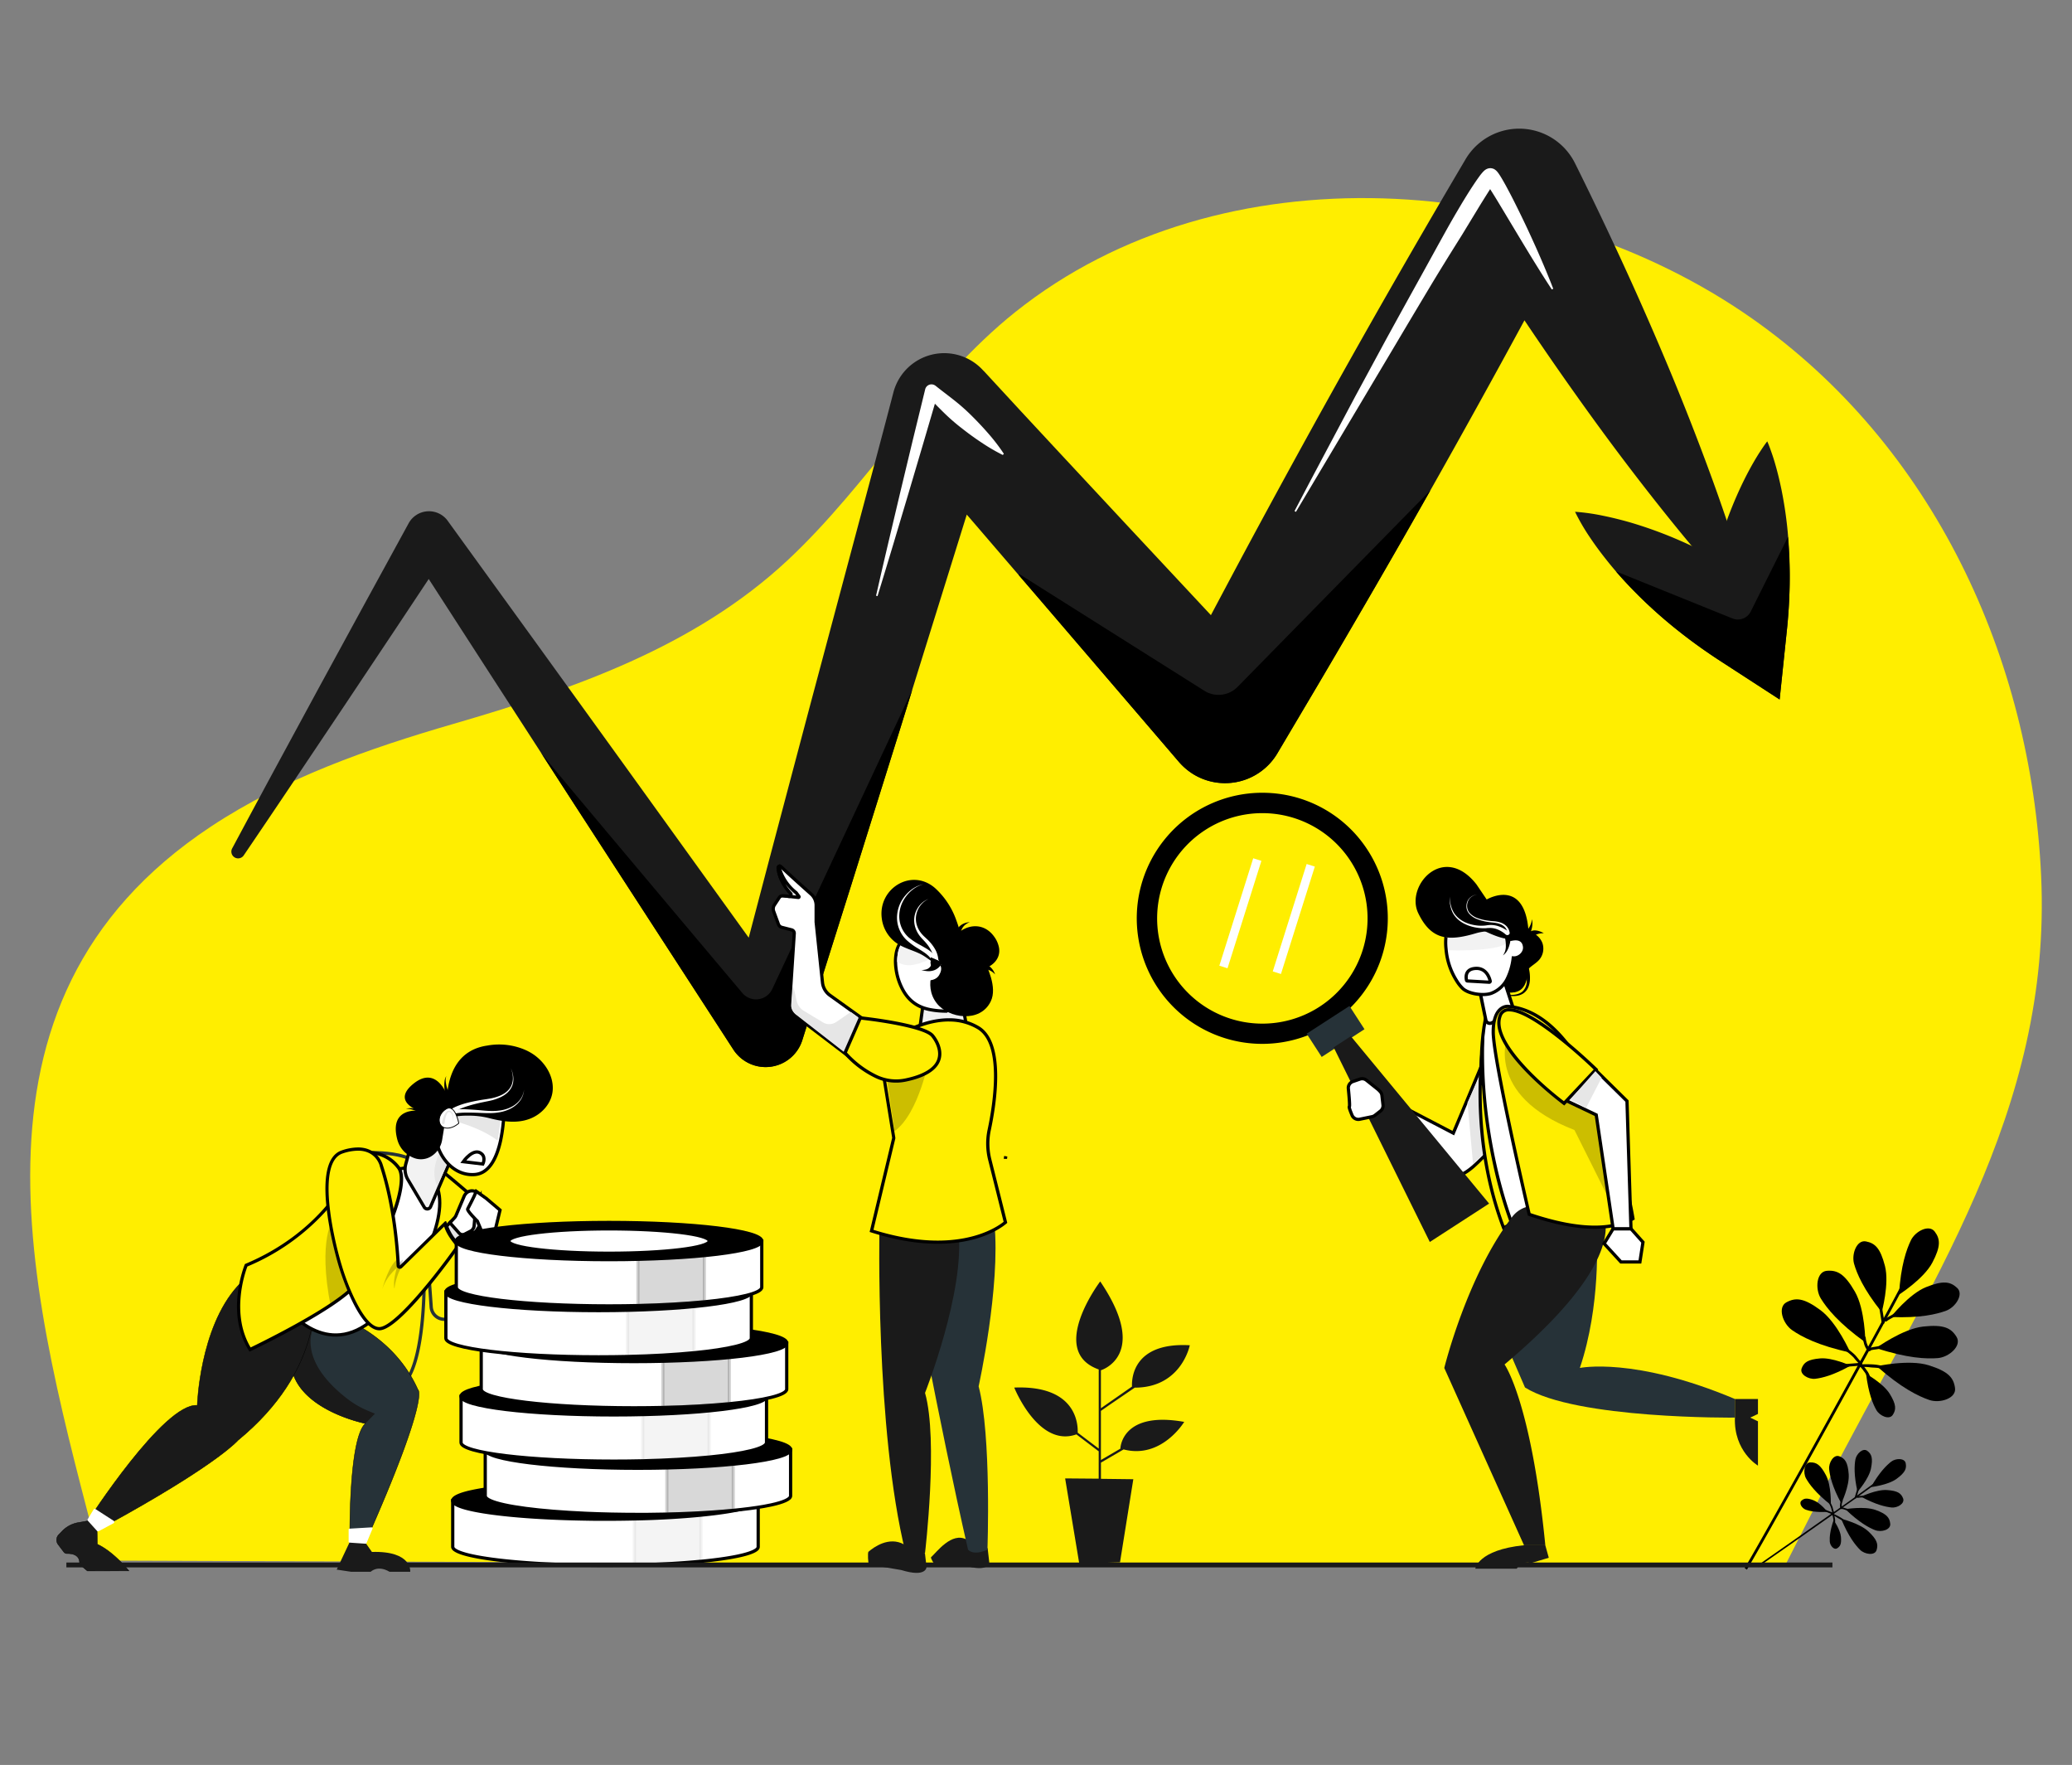 <svg xmlns="http://www.w3.org/2000/svg" viewBox="0 0 1280 1090"><rect x="0" y="0" width="1280" height="1090" fill="#808080" stroke="none"/><defs><style>.cls-1{fill:#fe0;}.cls-2,.cls-3{fill:#263238;}.cls-10,.cls-11,.cls-13,.cls-14,.cls-15,.cls-16,.cls-18,.cls-3,.cls-5,.cls-6,.cls-7{stroke:#000;stroke-miterlimit:10;}.cls-3,.cls-5{stroke-width:0.25px;}.cls-13,.cls-15,.cls-16,.cls-4,.cls-5{fill:#1a1a1a;}.cls-10,.cls-18,.cls-6,.cls-9{fill:#fff;}.cls-11,.cls-13,.cls-14,.cls-15,.cls-16,.cls-6,.cls-7{stroke-width:2px;}.cls-17,.cls-7{fill:#f2f2f2;}.cls-11,.cls-8{fill:#e6e6e6;}.cls-10{stroke-width:0.5px;}.cls-12{opacity:0.2;}.cls-13{opacity:0.05;}.cls-15{opacity:0.17;}.cls-18{stroke-width:2.05px;}.cls-19{fill:#fdabac;}.cls-20{fill:#231f3f;}</style></defs><title>theHUB Homepage</title><g id="Layer_2" data-name="Layer 2"><path class="cls-1" d="M1102.37,967.62l24.94-49c63.36-124.39,140.37-231.54,133.62-377.73-6.22-134.67-66.61-265.7-178.75-344.31-129-90.4-327.25-105.82-455-3.84C573,236,537.07,298.91,486.42,346.13c-57.51,53.61-132.46,79.49-206.52,101-52.25,15.19-104.35,33.39-149.72,63.43C-34.54,619.65,20.47,805,61.93,963.79Z"></path><path d="M1162.45,810.34s4.84-17.47,2-28.47-6.07-14.09-11.76-15.19-9,7.85-7.32,13.81S1151.15,796.23,1162.45,810.34Z"></path><path d="M1173.13,799.54s15.31-9.72,20.6-19.77,4.94-14.53,1.46-19.16-12-.22-14.69,5.34S1174.22,781.49,1173.13,799.54Z"></path><path d="M1152.34,829s-.1-20.33-6.48-31.34-10.84-13.36-17.32-12.82-7.34,11.22-3.69,17.14S1135.86,817.22,1152.34,829Z"></path><path d="M1143.05,835.3s-8.18-18.6-18.42-26.16-15.27-7.94-21-4.87-2.27,13.22,3.43,17.19S1123.24,831.05,1143.05,835.3Z"></path><path d="M1143.18,843.42s-11.13-5.14-18.77-4.48-10.07,2.5-11.43,6.18,4.25,6.88,8.41,6.4S1132.52,849.41,1143.18,843.42Z"></path><path d="M1168.09,813.37s11.23-14.23,21.76-18.46,15-3.44,19.21.5-1,11.92-6.81,14.07S1186.15,814.14,1168.09,813.37Z"></path><path d="M1159,832.55s16.46-11.93,29.11-13.29,17.19.85,20.58,6.4-4.72,12.55-11.64,13.1S1178.25,838.88,1159,832.55Z"></path><path d="M1159.41,843.77s19.85-4.4,32-.61,15.43,7.63,16.33,14.06-9.33,9.64-15.9,7.39S1174.55,857.24,1159.41,843.77Z"></path><path d="M1152.79,848.46s10.72,5.93,14.71,12.5,3.93,9.6,1.77,12.87-8.06.63-10.13-3S1154.26,860.59,1152.79,848.46Z"></path><path d="M1176.8,793c-.75,1.49-1.87,3.63-3.29,6.33-2,3.81-4.66,8.73-7.78,14.48l-1.21,2.24-.37.68-.44.81c-2.45,4.52-5.14,9.46-8,14.71-.2.38-.41.76-.62,1.14l-.35.64h0c-.07.13-.14.27-.22.4-1.38,2.51-2.78,5.09-4.23,7.72l-.23.42,0,0-.39.7-.44.82a1.62,1.62,0,0,0-.1.18c-15,27.37-33.19,60.15-47.45,85.6-.24.43-.48.86-.73,1.29-10.35,18.5-18.55,32.93-21.78,38.26l-1.39-1c3.14-5.2,11.07-19.15,21.14-37.11l.73-1.3c14.3-25.54,32.73-58.78,47.93-86.48l.32-.58c.17-.29.32-.58.48-.87l.22-.39a.8.8,0,0,1,.08-.16c.19-.33.37-.67.55-1q2-3.67,3.94-7.18l.94-1.73c3-5.45,5.77-10.57,8.3-15.22l1.33-2.46c4.16-7.67,7.5-13.91,9.7-18.11.73-1.4,1.33-2.57,1.79-3.49S1177.3,792,1176.8,793Z"></path><path d="M1172.21,811.82c-2,1.69-4.6,2.54-6.67,4.19-.86.68-2-.64-1.09-1.33,2.07-1.64,4.63-2.49,6.67-4.18a.86.86,0,0,1,1.09,1.32Z"></path><path d="M1162.36,805.72q.9,5.46,1.79,10.92a.86.86,0,0,1-1.7.27L1160.67,806a.86.86,0,0,1,1.69-.27Z"></path><path d="M1152.53,826.08c.21,2.16.89,5,2.34,6.72.72.84-.61,1.94-1.33,1.1-1.63-1.91-2.47-5.1-2.7-7.54-.1-1.1,1.59-1.38,1.69-.28Z"></path><path d="M1162.82,832.59a30.17,30.17,0,0,1-3.76.76c-.76.13-3.25.35-3.53.78-.61.93-2-.08-1.4-1s2.3-1,3.26-1.23a43.42,43.42,0,0,0,4.71-.87c1-.33,1.77,1.23.72,1.56Z"></path><path d="M1140.33,832.29a44.15,44.15,0,0,1,5.38,4.26c1.49,1.44,2.55,3.33,4.2,4.62.87.68-.13,2.08-1,1.39a30.8,30.8,0,0,1-3.73-4.09,34,34,0,0,0-5.84-4.79.86.86,0,0,1,1-1.39Z"></path><path d="M1162.7,845.48c-2.47-1-5.36-.71-7.88-1.09a29.82,29.82,0,0,0-5.59-.1c-1.16,0-1-1.71.13-1.71,4.39,0,9.81-.32,14,1.29a.86.86,0,0,1-.62,1.61Z"></path><path d="M1140.79,842.4c2.85-.32,5.73-.38,8.57-.82a.86.86,0,0,1,.27,1.7c-2.84.43-5.71.5-8.57.82-1.09.12-1.37-1.57-.27-1.7Z"></path><path d="M1153.76,851.41a11.71,11.71,0,0,0-2.4-4.64,15.61,15.61,0,0,0-3.34-3.68.86.86,0,0,1,1-1.39,17.77,17.77,0,0,1,4,4.38,12.91,12.91,0,0,1,2.48,5,.86.86,0,0,1-1.7.28Z"></path><path d="M1147.5,921.32s7-7.89,8.31-14.36.42-8.91-2.27-10.93-6.71,1.8-7.35,5.35S1145.19,911.07,1147.5,921.32Z"></path><path d="M1155.83,918.4s10.47-1.18,15.8-5.08,6.28-6.33,5.64-9.64-6.19-3.16-9-.95S1161,909.25,1155.83,918.4Z"></path><path d="M1137.47,928.5s5.12-10.64,4.59-18-2.26-9.75-5.78-11.11-6.7,4-6.3,8S1131.85,918.14,1137.47,928.5Z"></path><path d="M1131,929.42s.46-11.8-3-18.36-6-8-9.73-7.89-4.55,6.33-2.58,9.86S1121.74,922.15,1131,929.42Z"></path><path d="M1129,933.7s-4.5-5.53-8.66-7.13-5.9-1.25-7.54.32.46,4.68,2.76,5.49S1121.91,934.11,1129,933.7Z"></path><path d="M1149.68,924.34s9.49-4.57,16.07-4.1,8.69,2,9.91,5.16-3.56,6-7.15,5.61S1158.91,929.34,1149.68,924.34Z"></path><path d="M1140,932.05s11.64-2,18.6.47,8.76,4.82,9.12,8.58-5.66,5.36-9.42,3.88S1148.49,940.26,1140,932.05Z"></path><path d="M1137.4,938s11.49,2.76,16.87,7.84,6.12,7.91,5,11.5-7.32,2.66-10.19-.19S1141.88,948.91,1137.4,938Z"></path><path d="M1132.74,938.78s4.1,5.83,4.51,10.27-.39,6-2.36,7.18-4.37-1.72-4.53-4.15S1130.42,945.49,1132.74,938.78Z"></path><path d="M1159.42,915.9c-.77.59-1.89,1.42-3.33,2.46-2,1.48-4.66,3.38-7.75,5.6l-1.2.86h0l-.36.26h0l-.43.31h0L1138.4,931l-.61.44h0l-.34.24-.22.16-4.18,3h0l-.22.15,0,0-.38.27-.44.31h0l-.1.07c-8.14,5.75-17.2,12.12-26,18.3-6.47,4.52-12.8,8.94-18.56,12.94l-1.34.94,0-1.19,1.34-.93c6-4.15,12.54-8.73,19.22-13.42,8.42-5.89,17-11.94,24.78-17.42l.32-.22.46-.34.22-.14h0l.08,0h0l.54-.38h0l3.89-2.75.93-.66h0c3-2.09,5.71-4,8.21-5.84l1.33-1c4.12-2.94,7.45-5.35,9.67-7h0l1.83-1.37C1159.25,914.78,1159.93,915.51,1159.42,915.9Z"></path><path d="M1152.22,924.58c-1.5.36-3,.16-4.55.49a.5.5,0,0,1-.23-1c1.5-.33,3-.13,4.55-.49a.5.5,0,0,1,.23,1Z"></path><path d="M1148.63,918.88c-.61,2.06-1.23,4.11-1.85,6.17a.5.5,0,0,1-1-.3q.92-3.07,1.85-6.16a.5.5,0,0,1,1,.29Z"></path><path d="M1138.31,927a7.51,7.51,0,0,0-.49,4.1.5.5,0,0,1-1,.24,8.36,8.36,0,0,1,.51-4.63c.22-.6,1.18-.31,1,.29Z"></path><path d="M1142,933a15.93,15.93,0,0,1-2.16-.56c-.43-.13-1.79-.64-2-.49-.55.33-1-.55-.47-.88s1.47,0,2,.19a22.62,22.62,0,0,0,2.68.74c.63.09.61,1.09,0,1Z"></path><path d="M1130.36,927.15a27,27,0,0,1,1.72,3.6,34.65,34.65,0,0,0,1,3.48c.29.58-.59,1.06-.88.48a18.36,18.36,0,0,1-.9-3.1,20.19,20.19,0,0,0-1.83-4,.5.5,0,0,1,.88-.48Z"></path><path d="M1138.68,939.74c-1-1.13-2.62-1.73-3.84-2.57a17.21,17.21,0,0,0-2.9-1.48c-.61-.27-.07-1.14.51-.86,2.29,1.13,5.21,2.33,7,4.23a.5.5,0,0,1-.73.68Z"></path><path d="M1128,932.55c1.57.56,3.09,1.26,4.68,1.76a.5.5,0,0,1-.29,1c-1.59-.5-3.11-1.2-4.68-1.76-.6-.21-.32-1.17.29-1Z"></path><path d="M1132.5,940.56a6.75,6.75,0,0,0-.07-3,9.2,9.2,0,0,0-.81-2.77.5.5,0,0,1,.88-.47,10.2,10.2,0,0,1,1,3.29,7.52,7.52,0,0,1,0,3.27.5.5,0,0,1-1-.29Z"></path><path class="cls-1" d="M274.39,814.77a8.12,8.12,0,0,1-8-7.59L265,787.6l27.92-33.71a26.92,26.92,0,0,1,10.27,15.75c1.69,8.34-1,17.58-8,27.44-6.62,9.35-12.68,15.12-18,17.16a7.92,7.92,0,0,1-2.82.53Z"></path><path class="cls-2" d="M293.09,755.27a25.74,25.74,0,0,1,9.15,14.6c1.62,8-1,17-7.83,26.63-6.51,9.18-12.42,14.84-17.56,16.81a6.79,6.79,0,0,1-2.46.46,7.11,7.11,0,0,1-7-6.65L266,787.93l27-32.66m-.33-2.73L264,787.27l1.36,20a9.13,9.13,0,0,0,9,8.52,8.92,8.92,0,0,0,3.17-.59c4.66-1.79,10.77-6.65,18.48-17.53,21.25-30-3.28-45.11-3.28-45.11Z"></path><path class="cls-1" d="M232.42,711.89c4.76.08,16.61.76,24.26,5.42,1.84,1.12,2.71,2.25,2.59,3.36-.28,2.74-6.11,5.84-10.08,7.34Z"></path><path class="cls-2" d="M235,713c5.55.28,14.86,1.34,21.17,5.18.83.51,2.21,1.49,2.12,2.41-.21,2-5,4.72-8.86,6.27L235,713m-3.57-2.09c-.94,0-1.47,0-1.47,0l19,18.25s18.47-6.49,8.25-12.7c-8.4-5.12-21.43-5.57-25.78-5.57Z"></path><path class="cls-1" d="M244.42,856.86c-12.57,0-29.33-35.13-32-41l26-14.7,23.6-9.56c0,8.68-.69,53.16-13.47,63.7A6.28,6.28,0,0,1,244.42,856.86Z"></path><path class="cls-2" d="M261,793.08c0,4.76-.27,14.7-1.42,25.3-2.07,19-6.12,31.54-11.69,36.14a5.33,5.33,0,0,1-3.49,1.34c-5.1,0-12.33-7.18-20.37-20.23a206,206,0,0,1-10.38-19.36l25.18-14.22,22.17-9m2-3-25,10.13-26.9,15.19s18.88,42.43,33.34,42.43a7.31,7.31,0,0,0,4.76-1.8C263.83,844,263,790.11,263,790.11Z"></path><path class="cls-1" d="M269.93,720.63c3.64,3,13.54,11,22.39,18.87a4.58,4.58,0,0,1,1.58,3.88c-.46,10.13-23,28.17-29.66,33.27Z"></path><path d="M270.74,722.58c4.38,3.57,13.07,10.72,20.92,17.67a3.59,3.59,0,0,1,1.25,3.08c-.38,8.27-17.52,23.35-27.44,31.12l5.27-51.87m-1.61-3.88L263,778.83s41.16-30.18,30-40.08-23.86-20-23.86-20Z"></path><path class="cls-3" d="M225.72,952.66l-9.59-.53s-1.08-63.28,9.59-73c0,0-45.29-8.92-46.09-38.91a106.27,106.27,0,0,1,.94-18.62c2.1-13.76,6.79-16.69,6.79-16.69l19.71,7.46s35.43,10.41,51.16,46C258.23,858.33,266,861.94,225.72,952.66Z"></path><path class="cls-4" d="M231.62,873.05l-5.9,6.07s-45.29-8.92-46.09-38.91a106.27,106.27,0,0,1,.94-18.62c2.34-3.76,6.44-5.73,13.57-2.63,0,0-12.44,19.58,20.53,45a55.66,55.66,0,0,0,12.56,7.28Z"></path><path class="cls-5" d="M147,889.53s-10.91,13.07-69.55,46q-7.26,4.08-15.52,8.56l-2,1.07-5.66-5.86s47-73.09,67.59-71.36c0,0,1.44-47.67,24.89-73.6s47.16,5.91,47.16,5.91S200,846.06,147,889.53Z"></path><path class="cls-6" d="M175.89,806.64s23.46,32.42,52.6,9.88,48-62.13,42.08-81.83-26.09-12.06-26.09-12.06l-16.35,39.49Z"></path><path class="cls-1" d="M154.47,833.5c-13.49-21.6-3.8-48.57-2.45-52,44-18.45,60.8-50.77,61.75-52.66l12.21-17c.32,0,.82-.06,1.45-.06a23.43,23.43,0,0,1,18.81,9.46c7.74,10.3-11.28,51.37-24.12,68.83-.85,1.16-1.71,2.28-2.53,3.34-2.71,3.42-8,7.76-15.74,12.89C185.68,818.33,159.36,831.15,154.47,833.5Z"></path><path d="M227.43,712.77a22.46,22.46,0,0,1,18,9.06c3.07,4.09,1.4,15.53-4.47,30.6-5.09,13.1-13,28-19.66,37-.83,1.14-1.68,2.25-2.51,3.31-2.63,3.34-7.85,7.61-15.5,12.67-17.28,11.46-42,23.62-48.45,26.76-12.13-20.39-3.76-45.41-2-50a136.18,136.18,0,0,0,47.84-33.49c9.17-10.13,13.35-18.14,14-19.41l11.89-16.52.91,0m0-2a15.25,15.25,0,0,0-2,.11l-12.52,17.39s-16.13,33.47-61.67,52.42c0,0-12.71,30.25,2.86,54.1,0,0,30-14.22,50.3-27.67,7-4.67,12.93-9.24,16-13.1.79-1,1.64-2.12,2.55-3.37,12.84-17.44,32.24-59.21,24.12-70a24.31,24.31,0,0,0-19.61-9.86Z"></path><path class="cls-7" d="M252,728.55l10.09,17a2.18,2.18,0,0,0,3.88-.25l6.55-15.25,5.58-13-2.57-9-1.25-4.31-19.88,1.4-3.71,13.72A12.5,12.5,0,0,0,252,728.55Z"></path><path class="cls-8" d="M270.14,732.52l6.29-14-.85-10.1-1.55-1S264.41,721.15,270.14,732.52Z"></path><path class="cls-6" d="M293.34,725.37c9.18-.73,13.68-10.89,15.89-20.94a101.63,101.63,0,0,0,2.12-18.66c0-1.07,0-1.68,0-1.68l-17.43-7.62s-2.24,1.82-5.38,4.43-7.15,6-10.75,9.17c-2.5,2.21-4.79,4.31-6.43,6C265,702.44,274.83,726.86,293.34,725.37Z"></path><path class="cls-8" d="M277.23,691.43l3.53.94s16,3.93,26.62,12a108,108,0,0,0,2.06-18.67L288,680.87c-3,2.61-6.77,6-10.17,9.2Z"></path><path d="M277.52,690.4c.56-.49,2.12-.55,2.79-.68a45.65,45.65,0,0,1,8.58-.7,52,52,0,0,1,12.64,1.36c8.22,2.12,17,3.69,25.24.77,7.82-2.77,14.3-9.81,14.7-18.34.41-8.7-5-16.91-12-21.66a32.4,32.4,0,0,0-4.26-2.41,40.6,40.6,0,0,0-24.22-3,31.76,31.76,0,0,0-4.29.9c-9.91,2.83-18.82,10.85-20.54,29.77,0,0-6.43-18.5-20.57-7.25S258.87,686,258.87,686s-18.53-2.49-13.53,17.39a16.74,16.74,0,0,0,10,11.6,12,12,0,0,0,10.87-.76,14.67,14.67,0,0,0,6.94-10.32L275,692.57Z"></path><path d="M278.11,677.38c-.42-1-.83-2-1.19-3.09s-.69-2.12-1-3.2a20.38,20.38,0,0,1-.58-3.27,8.37,8.37,0,0,1,0-1.66,3.58,3.58,0,0,1,.5-1.58,4,4,0,0,0-.85,1.5,9.25,9.25,0,0,0-.37,1.72,20.37,20.37,0,0,0-.11,3.49c.05,1.16.15,2.32.29,3.47s.32,2.29.56,3.47Z"></path><path d="M261.21,686.05a16.07,16.07,0,0,0-2.61-1,17.67,17.67,0,0,0-2.66-.54,14.18,14.18,0,0,0-5.26.29,12.82,12.82,0,0,1,2.56.17,15.47,15.47,0,0,1,2.45.64,17.23,17.23,0,0,1,2.28,1,14.3,14.3,0,0,1,2,1.3Z"></path><path class="cls-9" d="M277.31,689a1.53,1.53,0,0,1,.77-.5c.42-.16,1-.32,1.5-.46a24,24,0,0,1,3.19-.61,51.11,51.11,0,0,1,6.69-.29c2.27,0,4.53.06,6.81.16s4.57.19,6.88.14a34.83,34.83,0,0,0,6.89-.8,23,23,0,0,0,3.33-1.05,18.31,18.31,0,0,0,3.11-1.53,16,16,0,0,0,5.06-4.68,13,13,0,0,0,2.21-6.43,12.79,12.79,0,0,1-2.48,6.24,15.34,15.34,0,0,1-5.11,4.3,18.28,18.28,0,0,1-3.08,1.34,23.73,23.73,0,0,1-3.24.85,34,34,0,0,1-6.69.45c-2.25-.06-4.51-.26-6.78-.47s-4.57-.36-6.85-.49a52.27,52.27,0,0,0-7,0,25.48,25.48,0,0,0-3.55.5c-.6.14-1.13.25-1.78.46a5,5,0,0,0-1,.46,3.31,3.31,0,0,0-1,.9Z"></path><path class="cls-9" d="M278.61,688.62a.29.29,0,0,1,0,.09l0-.08a2,2,0,0,1,.14-.22,2.19,2.19,0,0,1,.2-.25,2.77,2.77,0,0,1,.24-.25,9.4,9.4,0,0,1,1.16-1,15.74,15.74,0,0,1,1.37-.85l.71-.4.75-.35a43.81,43.81,0,0,1,6.31-2.38c2.17-.68,4.39-1.24,6.62-1.74,1.11-.28,2.24-.48,3.36-.72l1.69-.34,1.72-.36a30.37,30.37,0,0,0,6.64-2.3c.53-.25,1-.56,1.55-.85l.74-.49.36-.25.35-.28a12.44,12.44,0,0,0,2.49-2.53,10.89,10.89,0,0,0,1.62-3.14,11.3,11.3,0,0,0,.52-3.46,15.16,15.16,0,0,0-1.6-6.7,15,15,0,0,1,1.28,6.69,11.27,11.27,0,0,1-.67,3.31,10,10,0,0,1-1.67,2.9,11.53,11.53,0,0,1-2.46,2.27l-.34.25-.36.22-.72.43c-.5.25-1,.53-1.51.75a29.5,29.5,0,0,1-6.49,1.89l-1.68.28-1.71.26c-1.15.18-2.3.33-3.43.56-2.29.41-4.57.86-6.83,1.45a47.4,47.4,0,0,0-6.72,2.18l-.83.35-.81.4c-.55.26-1.08.59-1.61.9a12.69,12.69,0,0,0-1.56,1.17c-.13.1-.24.24-.37.36a5,5,0,0,0-.36.41,3.82,3.82,0,0,0-.34.49c-.06.1-.11.18-.17.3l-.08.19s0,0,0,.11a1.17,1.17,0,0,0,0,.2Z"></path><path class="cls-10" d="M283.42,693.69s-2.29-12.35-7.93-8.73-5.16,10.44-.72,11.57S283.42,693.69,283.42,693.69Z"></path><path class="cls-8" d="M274.7,693.34a21.65,21.65,0,0,1,.75-3.8,8.21,8.21,0,0,1,.72-1.71,1.82,1.82,0,0,1,1.08-1,1,1,0,0,1,.68.1,2.37,2.37,0,0,1,.36.17c.1.09.22.16.32.24a3.31,3.31,0,0,1,.87,1.52,9.84,9.84,0,0,1,.17,4,10.1,10.1,0,0,0,.24-4.1,4,4,0,0,0-.83-1.91l-.37-.36a2.87,2.87,0,0,0-.43-.28,1.74,1.74,0,0,0-1-.29,2,2,0,0,0-1.09.41,3.65,3.65,0,0,0-.8.82,9,9,0,0,0-1.06,1.91,22.59,22.59,0,0,0-1.26,4.07.86.86,0,1,0,1.67.38s0-.08,0-.11Z"></path><path class="cls-6" d="M296.53,740.26v16.41l-3.19,4.85a8.2,8.2,0,0,1-3.3,2.88L283,767.8s-3.69-1.71-7.14-10.42l2.08-2.24,2.75-2.94a5.45,5.45,0,0,0,1.06-1.63l5-11.84a5.47,5.47,0,0,1,1-1.53l.19-.22A5,5,0,0,1,296.53,740.26Z"></path><path class="cls-4" d="M216.13,952.13,208,969.38l9,1.35H229s4.17-4.44,11.68,0h12.74s1.44-13-23.66-12.26l-4.06-5.8Z"></path><path class="cls-5" d="M54.29,939.29l-6,1.06a18.12,18.12,0,0,0-9.83,5.2l-2.16,2.23a4.67,4.67,0,0,0-.38,6.09l3.49,4.61a2.46,2.46,0,0,0,2,1c2.38-.08,7.41.36,7.72,5.23a3.2,3.2,0,0,0,1,2.21L54,970.2l25.59-.06s-9-11.55-19.46-16.44l-.16-8.55Z"></path><path class="cls-11" d="M296.53,740.12v16.55l-3.19,4.85a8.2,8.2,0,0,1-3.3,2.88L283,767.8s-3.69-1.71-7.14-10.42l2.08-2.24,5.65,6.37a2.92,2.92,0,0,0,3.51.67l3.53-1.8a4.16,4.16,0,0,0,2.26-3.34l.78-8.75a10.19,10.19,0,0,1,.79-3.16Z"></path><path class="cls-12" d="M222.92,790.65c-.91,1.25-1.76,2.37-2.55,3.37-3,3.86-8.92,8.43-16,13.1C196,765,206,752.54,206,752.54Z"></path><path class="cls-1" d="M234.3,820.57c-10.44,0-21-28.15-24.14-39-.2-.64-19.08-63.33,1.24-70.14a30.91,30.91,0,0,1,9.73-1.79c11.77,0,14.32,9.69,14.42,10.1,7.35,22.31,9.61,47.33,10.24,57.06.2,3,.25,4.8.25,4.82a1,1,0,0,0,.63.9,1,1,0,0,0,.37.07,1,1,0,0,0,.7-.29L275,755.56c1,5.59,5.93,11.52,8.08,13.87-13.28,18.7-38.42,50.55-48.43,51.13Z"></path><path d="M221.13,710.64c11,0,13.36,9,13.45,9.34a.88.88,0,0,0,0,.15c7.28,22.12,9.53,47,10.16,56.73.2,3,.25,4.77.25,4.79a2,2,0,0,0,3.4,1.37l26-25.51c1.47,4.82,5.21,9.55,7.35,12-17,23.91-38.89,49.59-47.2,50.07h-.28c-8.72,0-18.84-23.48-23.19-38.3-5.29-17.33-15.5-63.5.6-68.9a30.17,30.17,0,0,1,9.42-1.73m55.06,45.14h0m-55.06-47.14a31.68,31.68,0,0,0-10,1.84c-21.48,7.2-1.88,71.38-1.88,71.38s11.62,39.71,25.1,39.71h.4c12.73-.74,44.95-45.6,49.18-51.57a1,1,0,0,0-.07-1.23c-1.76-1.94-7.28-8.38-7.93-14a.64.64,0,0,0-.64-.57.62.62,0,0,0-.45.18L247,781.59s0-1.78-.26-4.86c-.66-10.26-2.95-35.05-10.25-57.23,0,0-2.66-10.86-15.4-10.86Z"></path><path class="cls-12" d="M247,781.59s-7.95,5.38-10.88,14.7c.16-.65,4.12-16,10.62-19.56C247,779.81,247,781.59,247,781.59Z"></path><path class="cls-12" d="M248.85,778.15a18,18,0,0,1-.49,2.3c-.19.75-.41,1.47-.65,2.18a17.59,17.59,0,0,1-.84,2.07c-.32.67-.65,1.35-.91,2.06a42.67,42.67,0,0,0-1.38,4.28,33.29,33.29,0,0,0-.86,4.47h-.22c0-.77-.12-1.55-.08-2.32,0-.39,0-.78,0-1.17l.08-1.16c0-.39.09-.77.14-1.16s.09-.78.17-1.16c.14-.77.3-1.53.49-2.29s.36-1.52.56-2.28a11.45,11.45,0,0,1,.86-2.19,14,14,0,0,1,1.27-2,9.38,9.38,0,0,1,1.65-1.75Z"></path><path class="cls-9" d="M54.22,938.22l3.55-5.93A.88.88,0,0,1,59,932l11.19,7.21a.89.89,0,0,1-.06,1.53L61,945.64a.88.88,0,0,1-1.08-.18l-5.59-6.19A.89.89,0,0,1,54.22,938.22Z"></path><path class="cls-9" d="M216,944.08l13.51-.8a.63.63,0,0,1,.61.87L226.42,953a.61.61,0,0,1-.62.38l-9.85-.67a.63.63,0,0,1-.58-.63V944.7A.62.62,0,0,1,216,944.08Z"></path><path class="cls-6" d="M298.28,718.88l-12.1-1.44s6.53-9.24,11.42-4.8C300.24,715,298.28,718.88,298.28,718.88Z"></path><path class="cls-6" d="M300.37,740.12l8.52,7.22-3.07,12.77-7.49,2.21-3.42-8.15s-6.63-6.5-6-7.52,4-7.9,4-7.9l1.3-3Z"></path><path class="cls-6" d="M468.38,926.78V955.3a1.8,1.8,0,0,1-.46,1.15,3.82,3.82,0,0,1-.8.73c-3.87,2.86-16.39,5.37-34.17,7.09l-.27,0c-11.68,1.11-25.59,1.92-40.81,2.29h-.27c-5.69.11-11.56.19-17.56.19q-5.37,0-10.58-.07c-42-.57-75.66-4.49-82.51-9.53a3.08,3.08,0,0,1-1.07-1.15,1.41,1.41,0,0,1-.2-.73V926.78Z"></path><path class="cls-13" d="M433,929.9v34.37c-11.73,1.14-25.74,2-41.08,2.32V929.9Z"></path><path class="cls-14" d="M468.39,926.78a.34.34,0,0,1,0,.1c-.07,1.2-1.68,2.36-4.58,3.45-5.75,2.15-16.61,4-30.85,5.41-11.73,1.15-25.74,2-41.08,2.32-5.78.13-11.74.2-17.84.2-3.69,0-7.33,0-10.92-.08-46.69-.65-83-5.45-83.43-11.3a.34.34,0,0,1,0-.1c0-2,4.37-4,12-5.61.93-.2,1.9-.4,2.93-.59,16.78-3.18,46.08-5.28,79.4-5.28,10.44,0,20.47.2,29.86.59,16.05.65,30.17,1.8,41.08,3.32C459.55,921.23,468.39,923.88,468.39,926.78Z"></path><path class="cls-6" d="M488.4,895.3v28.53c0,2-4.36,3.94-12,5.6-1.42.32-2.95.61-4.58.9-5.26.93-11.61,1.75-18.83,2.46-3.78.36-7.8.71-12,1-8.87.63-18.66,1.07-29.06,1.32-3.92.08-7.93.15-12,.18l-5.82,0c-11.22,0-22-.24-31.95-.67-28.9-1.27-51.25-4.2-59.23-7.85-2.08-.93-3.17-1.93-3.17-2.95V895.3Z"></path><path class="cls-15" d="M453,898.42v34.37c-11.72,1.13-25.73,2-41.07,2.31V898.42Z"></path><path class="cls-14" d="M488.41,895.3c0,6.34-42.25,11.48-94.36,11.48s-94.36-5.14-94.36-11.48,42.24-11.48,94.36-11.48S488.41,889,488.41,895.3Z"></path><path class="cls-6" d="M473.53,862.36v28.52c0,3.63-13.83,6.87-35.43,9-11.73,1.13-25.74,1.95-41.08,2.31-5.77.13-11.73.2-17.83.2-52.13,0-94.37-5.14-94.37-11.48V862.36Z"></path><path class="cls-13" d="M438.1,865.48v34.37c-11.73,1.13-25.74,1.95-41.08,2.31V865.48Z"></path><ellipse class="cls-14" cx="379.18" cy="862.36" rx="94.36" ry="11.48"></ellipse><path class="cls-6" d="M486,829.42v28.52c0,3.63-13.84,6.87-35.44,9-11.73,1.13-25.74,2-41.07,2.31-5.77.12-11.73.2-17.84.2-52.13,0-94.37-5.14-94.37-11.48V829.42Z"></path><path class="cls-15" d="M450.56,832.54v34.37c-11.73,1.13-25.74,2-41.07,2.31V832.54Z"></path><path class="cls-14" d="M486,829.42c0,6.34-42.25,11.48-94.36,11.48s-94.36-5.14-94.36-11.48,42.25-11.48,94.36-11.48S486,823.08,486,829.42Z"></path><path class="cls-6" d="M464.15,797.94v28.52c0,3.63-13.83,6.87-35.43,9-11.73,1.13-25.74,2-41.08,2.31-5.77.12-11.73.2-17.83.2-52.13,0-94.37-5.14-94.37-11.48V797.94Z"></path><path class="cls-13" d="M428.72,801.05v34.38c-11.73,1.13-25.74,2-41.08,2.31V801.05Z"></path><ellipse class="cls-14" cx="369.8" cy="797.94" rx="94.36" ry="11.48"></ellipse><path class="cls-6" d="M470.59,766.46V795c0,3.63-13.83,6.87-35.43,9-11.73,1.13-25.74,1.95-41.08,2.31-5.77.12-11.73.2-17.83.2-52.13,0-94.37-5.14-94.37-11.48V766.46Z"></path><path class="cls-15" d="M435.16,769.57V804c-11.73,1.13-25.74,1.95-41.08,2.31V769.57Z"></path><ellipse class="cls-14" cx="376.24" cy="766.46" rx="94.36" ry="11.48"></ellipse><ellipse class="cls-6" cx="376.24" cy="766.46" rx="61.92" ry="7.53"></ellipse><path class="cls-4" d="M1080.25,365.27l-6.92,3.87c-8.39-8.82-16.28-17.92-24.09-27.07s-15.36-18.43-22.81-27.78q-22.32-28.05-43.2-56.92T942.54,199c-.27-.39-.52-.78-.79-1.18q-28.59,52.74-58.11,105-22.9,40.5-46.37,80.71-11.7,20.12-23.53,40.15L790,463.74l-.88,1.5a37.57,37.57,0,0,1-51.44,13.2,38.53,38.53,0,0,1-9.39-7.89l-84.54-98.63-14.33-16.67-28-32.59-4.19-4.86q-5.91,19-11.83,38l-21.8,70h0L555.8,451,526,546.17l-30,95.08-.35,1.12A23.78,23.78,0,0,1,453,648.15L352.82,493.7l-18.5-28.62s0,0,0-.05L302.85,416.4l-38-58.82-19.38,29.18-32.25,48.35-32.35,48.28q-15.1,22.49-30.31,44.9a4.18,4.18,0,0,1-5.62,1.23h0a4.17,4.17,0,0,1-1.52-5.54q12.78-23.88,25.65-47.71l27.69-51.1,27.8-51,27.89-51a14.31,14.31,0,0,1,24.09-1.58l.63.88,54,74.56,53.9,74.61L462.53,579.1l12.52-47.65,25.54-96.38,25.72-96.32c8.56-32.11,17.23-64.2,25.59-96.36a32.45,32.45,0,0,1,55.24-13.85l1,1,22,23.84,22.1,23.79,44.27,47.54,51.54,55.2q9.48-17.85,19-35.68,22-41,44.5-81.75,45-81.46,92.35-161.64l1.42-2.42A38.51,38.51,0,0,1,973,100.86q15.76,31.73,30.56,64T1032.05,230q13.67,32.9,25.94,66.58,6.12,16.86,11.77,34C1073.47,342,1077.11,353.5,1080.25,365.27Z"></path><path class="cls-4" d="M1105.58,361.07q-.25,14.43-1.78,28.7L1099.39,432l-36.34-23.58c-8.83-5.73-17.41-11.82-25.69-18.38a297.09,297.09,0,0,1-23.9-21c-5.24-5.15-10.34-10.52-15.22-16.19q-3.36-3.89-6.57-8c-3.43-4.33-6.74-8.84-9.89-13.58A126.91,126.91,0,0,1,973,316.07a128.13,128.13,0,0,1,17.37,2.46c5.57,1.13,11,2.5,16.31,4a258.48,258.48,0,0,1,30.58,11.09c7.63,3.3,15,6.93,22.28,10.83.31-1.14.62-2.28.94-3.42q2-7,4.32-13.93a252.14,252.14,0,0,1,11.13-27.56c2.17-4.54,4.51-9.08,7.09-13.58,1.3-2.26,2.64-4.5,4.09-6.73s2.92-4.46,4.63-6.66c1.13,2.55,2,5.07,2.88,7.58s1.63,5,2.34,7.52c1.42,5,2.59,10,3.6,14.9a250.15,250.15,0,0,1,4.08,28.92c0,.17,0,.34.05.51.38,4.86.67,9.72.82,14.56S1105.66,356.26,1105.58,361.07Z"></path><path d="M563.63,425.87,555.8,451,526,546.17l-30,95.08-.35,1.12A23.78,23.78,0,0,1,453,648.15L352.82,493.7l-18.5-28.62c2.64,3.77,92.32,110.26,124.26,148.18a11.07,11.07,0,0,0,18.5-2.45Z"></path><path d="M883.64,302.81q-22.9,40.5-46.37,80.71-11.7,20.12-23.53,40.15L790,463.74l-.88,1.5a37.57,37.57,0,0,1-51.44,13.2,38.53,38.53,0,0,1-9.39-7.89l-84.54-98.63-14.33-16.67.06-.83L744,426.61a16.46,16.46,0,0,0,20.52-2.39Z"></path><path class="cls-4" d="M571.37,959.06l1,8.67s.18,6.79-15.67,1.9l-19.83-3.37c-.63-.3-.92-7.43-.39-7.89,3.13-2.71,12.64-9.74,22-4.55C570,960.15,571.37,959.06,571.37,959.06Z"></path><path class="cls-4" d="M610.12,956.11l1,8.67s.18,6.8-15.66,1.9l-17.69-.24c-.67-.32-3.12-4.28-2.56-4.76,3.19-2.75,12.72-16,22-10.8C608.7,957.21,610.12,956.11,610.12,956.11Z"></path><path class="cls-2" d="M560.6,772.45S579.7,877.1,598,957c0,0,2.73,4.12,12,.11,0,0,2.57-70.42-5.44-100.92,0,0,13.65-61.51,9.73-100.89S560.6,772.45,560.6,772.45Z"></path><path class="cls-4" d="M543.32,756.77s-2.83,125.8,16.13,202.29c0,0,2.76,3.93,12,0,0,0,8.28-69.64,0-98.83,0,0,24.91-62.73,20.64-100.47S543.32,756.77,543.32,756.77Z"></path><path class="cls-6" d="M536.53,631.72l-8.79,16.47L526.25,651l-1.09,2-2.24-1.7L490.6,626.69a7.26,7.26,0,0,1-2.85-5.91l.9-13.67,2-30.61a2.15,2.15,0,0,0-1.62-2.23l-6-1.53a3.09,3.09,0,0,1-2.15-1.93l-2.94-8a4.33,4.33,0,0,1,.45-3.89l3-4.57a2.5,2.5,0,0,1,2.42-1.1l.36,0,.13,0,3.14.39a1.71,1.71,0,0,0,.32,0,1.13,1.13,0,0,0,.65-1.88c-6-6.56-7.43-12.47-7.7-15.68a1,1,0,0,1,.5-1,1,1,0,0,1,1.24.14c5.26,5.07,14,12.83,18.6,16.94a9.31,9.31,0,0,1,3.14,7v10.29l3.91,37.36a11.07,11.07,0,0,0,4.57,7.85L527.1,625l4.69,3.35Z"></path><polygon class="cls-7" points="596.85 632.51 567.83 638.03 568.41 633.77 569.97 622.26 570.54 617.97 594.56 619.87 596.85 632.51"></polygon><path class="cls-16" d="M621.13,715.69c0-.7.14-1.25.19-1.58A9.42,9.42,0,0,0,621.13,715.69Z"></path><path class="cls-6" d="M588.53,619.28a19.41,19.41,0,0,1-3.85,5.18,53.69,53.69,0,0,1-9.49-.81,26.71,26.71,0,0,1-3.29-.76l-.75-.22s0,0,0,0a18.76,18.76,0,0,1-1.77-.65c-5.1-2.07-9.3-5.78-12.4-12.18A37.8,37.8,0,0,1,553.21,594a28,28,0,0,1,.29-4.21,18.06,18.06,0,0,1,5-10.5c3.39-3.31,6.87-4.74,10.27-4.74h0a12.55,12.55,0,0,1,2.12.18C585.12,577.18,596.62,603.63,588.53,619.28Z"></path><path class="cls-17" d="M578,586.62c-1.48,4.93-5.41,7.14-9.75,8.32-.87.23-1.76.42-2.64.58A13.9,13.9,0,0,1,554.21,594a28,28,0,0,1,.28-4.21,18.37,18.37,0,0,1,4.8-10.5c3.25-3.31,6.59-4.74,9.85-4.74h.1a11.72,11.72,0,0,1,2,.19c.73.46,1.37.89,1.82,1.23.83,2.54,2.92,4.23,4.23,6.2a7.77,7.77,0,0,1,.8,1.54A10.18,10.18,0,0,1,578,586.62Z"></path><path class="cls-6" d="M530.84,638a6.81,6.81,0,0,0-1,1,7.68,7.68,0,0,0-1.41,2.83.67.67,0,0,1-1,.38.65.65,0,0,1-.31-.75,8.84,8.84,0,0,1,1.61-3.23c.27.17.52.34.76.51.3-.5.49-.78.49-.78C530.25,637.9,530.55,637.92,530.84,638Z"></path><path d="M577.84,595.16c-3.4-2-6.3-4.64-9.92-6.32-4.47-2.08-9.32-3.33-13.49-6a21.86,21.86,0,0,1-9.72-15.8c-2.29-18.33,18.34-31.17,32.86-18.63a48.48,48.48,0,0,1,12.78,18.79c.32.89,3,7.85,2.29,8.38,7.28-5.47,16.13-4.68,21.52,2.88a16.58,16.58,0,0,1,3,6.89c1.22,7.52-5.13,12.27-11.78,13.73a40.32,40.32,0,0,1-26.23-3.17Q578.49,595.54,577.84,595.16Z"></path><path d="M578.83,593.71s-9.16,14.2-.23,25.8c7.3,9.48,26.89,12.42,33.41-1,2.21-4.52,1.52-9.89.23-14.58-.37-1.32-4.6-14.12-5.67-14Z"></path><path class="cls-9" d="M578.59,597.24a31.67,31.67,0,0,0-4.72-6.59,19.85,19.85,0,0,0-3.08-2.53c-1.15-.78-2.35-1.53-3.56-2.29a43.11,43.11,0,0,1-7.07-5.16,19.1,19.1,0,0,1-5.88-16.2,21.2,21.2,0,0,1,2.75-8.25,23.23,23.23,0,0,1,5.67-6.49,18.67,18.67,0,0,1,7.7-3.63,18.51,18.51,0,0,0-7.43,4,22.56,22.56,0,0,0-5.18,6.57,20,20,0,0,0-2.23,8,17.84,17.84,0,0,0,1.32,8,17.34,17.34,0,0,0,4.72,6.48,42,42,0,0,0,6.95,4.53c1.24.7,2.5,1.39,3.74,2.15a21.71,21.71,0,0,1,3.65,2.71,34.24,34.24,0,0,1,5.58,7Z"></path><path class="cls-9" d="M576,596.68a1.19,1.19,0,0,0-.46.15l-.1.07,0,0h0a.71.71,0,0,0,.11-.12,2.25,2.25,0,0,0,.3-.44,6.35,6.35,0,0,0,.51-1.15,8.35,8.35,0,0,0,.36-2.66,12.79,12.79,0,0,0-1.5-5.51,23.92,23.92,0,0,0-3.45-5l-.51-.58-.54-.57-1.1-1.17c-.39-.39-.73-.84-1.09-1.25s-.67-.88-1-1.35A16.41,16.41,0,0,1,565,571a14.2,14.2,0,0,1,.29-6.55,14.5,14.5,0,0,1,3.11-5.65,12.5,12.5,0,0,1,5.26-3.57,12.34,12.34,0,0,0-4.94,3.83,13.79,13.79,0,0,0-2.62,5.6,13.1,13.1,0,0,0,.11,6.07,15.1,15.1,0,0,0,2.69,5.41c.3.41.65.78,1,1.17s.69.75,1.07,1.09l1.15,1.07.6.55.58.58a26.57,26.57,0,0,1,4.12,5.21,15.69,15.69,0,0,1,2.22,6.55,11.31,11.31,0,0,1-.27,3.65,9.15,9.15,0,0,1-.65,1.81,6.78,6.78,0,0,1-.54.91,4.89,4.89,0,0,1-.39.49l-.15.14-.19.16a2.46,2.46,0,0,1-.27.17,2.21,2.21,0,0,1-.64.23Z"></path><path class="cls-9" d="M567.53,595.56c5-4,18-2.47,12.61,6.71C576.89,607.85,564.24,606.3,567.53,595.56Z"></path><path d="M604.38,594.71a3.14,3.14,0,0,1,.33,0h.75c.32,0,.63,0,.93.07a11.12,11.12,0,0,1,1.75.39,9.9,9.9,0,0,1,3.05,1.57,8.3,8.3,0,0,1,.64.54l.3.27.27.3.53.6.46.64c.07.11.15.21.21.32l.19.34.37.66c.22.46.4.93.59,1.37-.36-.34-.7-.69-1.06-1l-.56-.45-.28-.21-.3-.19-.59-.36-.62-.29-.3-.14-.31-.1c-.21-.06-.41-.15-.62-.19a6.64,6.64,0,0,0-3.58.08,4.45,4.45,0,0,0-.51.19l-.23.11-.09.05s-.06,0,0,0Z"></path><path d="M588.84,580.68c0-.28,0-.43.06-.63a4.85,4.85,0,0,1,.09-.55c.06-.36.14-.71.23-1.06a14.57,14.57,0,0,1,.66-2,12.52,12.52,0,0,1,2.19-3.62,9.67,9.67,0,0,1,3.28-2.44,10.8,10.8,0,0,1,3.75-.86,9.9,9.9,0,0,0-3.11,1.86,7.64,7.64,0,0,0-1.94,2.75,9.43,9.43,0,0,0-.72,3.17,10.94,10.94,0,0,0,0,1.62c0,.27,0,.54.09.8l.06.37a.94.94,0,0,0,.08.3Z"></path><path d="M582.12,594.25a4.68,4.68,0,0,1-.36.83,7,7,0,0,1-.43.71,7.79,7.79,0,0,1-1,1.28,9.14,9.14,0,0,1-2.74,1.95,10.32,10.32,0,0,1-3.83.78,15.86,15.86,0,0,1-4.65-.79,8.38,8.38,0,0,0,3.61-.49,5.19,5.19,0,0,0,2.15-1.8c.49-.77-.2-1.65,0-2.61a7.8,7.8,0,0,0,.14-1.47c0-.25,0-.51,0-.76a4.64,4.64,0,0,0-.08-.72Z"></path><path class="cls-1" d="M579.3,767.18c-12.56,0-26.32-2.34-40.9-7L552.1,703a.85.85,0,0,0,0-.39l-7.17-44.27,12.51-20c1.69-1,14.41-8.41,28.71-8.41a34.78,34.78,0,0,1,18.11,4.79c16.21,9.7,10.17,47.41,6.82,63.17a40.68,40.68,0,0,0,.32,18.27l9.72,38.8C618.67,757,605.35,767.18,579.3,767.18Z"></path><path d="M586.16,628.89v2h0a33.78,33.78,0,0,1,17.6,4.65c15.65,9.36,9.66,46.55,6.35,62.1a41.85,41.85,0,0,0,.33,18.73L620,754.56c-3.28,2.64-16.22,11.62-40.7,11.62-12.21,0-25.56-2.23-39.71-6.65l13.48-56.31a2.1,2.1,0,0,0,0-.79l-.67-4.11-6.17-38.11-.28-1.68L558.17,639c2.26-1.33,14.42-8.14,28-8.14v-2m0,0c-15.76,0-29.43,8.68-29.43,8.68l-12.84,20.54.39,2.42,6.18,38.11.67,4.11-13.92,58.12c16.63,5.38,30.59,7.31,42.09,7.31,29.7,0,42.94-12.92,42.94-12.92l-9.86-39.38a39.57,39.57,0,0,1-.31-17.82c3.61-17,9.33-54.3-7.29-64.23a35.75,35.75,0,0,0-18.62-4.94Z"></path><path class="cls-12" d="M574.07,653.05s-6.07,34.3-21.46,45.59L547,660.53Z"></path><path class="cls-8" d="M530,628.15v2.54L526.23,647l-.59,2.58-.8.09-3.1.32-30.08-23.41A7,7,0,0,1,489,621l.84-13,2.29,10.11a9.61,9.61,0,0,0,4.4,6.13l11.82,7.15a7.62,7.62,0,0,0,8.29-.24l9-6.18Z"></path><path class="cls-1" d="M553.59,667.65a28.76,28.76,0,0,1-12.52-2.89,61,61,0,0,1-19-14.5l9.41-21.57c11.55,1.23,40,5.36,44.65,11,3.07,3.76,5.67,9.68,3.78,15-2.08,5.84-9,10-20.53,12.37A28.75,28.75,0,0,1,553.59,667.65Z"></path><path d="M532.09,629.76c15.29,1.67,39.39,5.83,43.24,10.57,2.9,3.55,5.37,9.1,3.62,14-1.93,5.42-8.78,9.47-19.79,11.73a27.42,27.42,0,0,1-5.57.57,27.78,27.78,0,0,1-12.08-2.79,59.87,59.87,0,0,1-18.29-13.79l8.87-20.31m-1.25-2.14-10,22.81a61.35,61.35,0,0,0,19.75,15.23A29.56,29.56,0,0,0,559.56,668c29.08-6,22.81-22.24,17.32-29-6-7.34-46-11.44-46-11.44Z"></path><path class="cls-11" d="M488.41,551.8c-6-6.56-7.43-12.47-7.7-15.68a1,1,0,0,1,.5-1,29.77,29.77,0,0,0,10.64,16.22l1.69,2.27a.41.41,0,0,1-.37.65l-5.41-.61A1.13,1.13,0,0,0,488.41,551.8Z"></path><path class="cls-9" d="M799.71,315.61,809,297.92l9.36-17.64L837.12,245l19-35.12q9.6-17.5,19.29-35c6.48-11.64,12.83-23.35,19.35-35,1.65-2.9,3.29-5.8,5-8.69s3.39-5.76,5.15-8.61,3.54-5.7,5.42-8.52c.94-1.41,1.9-2.82,2.92-4.25.52-.71,1-1.43,1.63-2.18.3-.38.61-.76,1-1.19.2-.23.41-.46.7-.74l.25-.23.33-.29.22-.17.3-.21.38-.24.62-.29a5.16,5.16,0,0,1,1.18-.33,4.86,4.86,0,0,1,2.35.18,3.92,3.92,0,0,1,1.28.62l.3.22.3.23a2.79,2.79,0,0,1,.22.2l.27.27.25.27.17.2.32.39c.35.46.65.89.91,1.29.54.8,1,1.55,1.45,2.31.89,1.5,1.73,3,2.55,4.47,1.61,3,3.18,5.94,4.69,8.93q4.54,9,8.77,18c5.63,12.1,11,24.31,15.84,36.8l-.88.45c-7.35-11.18-14.26-22.57-21.14-34l-10.25-17.07c-1.71-2.83-3.41-5.66-5.15-8.43-.87-1.38-1.73-2.76-2.61-4.07-.43-.65-.88-1.3-1.3-1.86-.2-.28-.4-.53-.56-.72l-.09-.09,0,0,0,0,0,0,.11.1.17.14.18.12c.05,0-.12,0,1.15.54a4.61,4.61,0,0,0,2.2.17,4.5,4.5,0,0,0,1-.29,4,4,0,0,0,.47-.22l.26-.16.16-.11.11-.08.11-.1-.14.18c-.17.2-.37.46-.58.75-.42.57-.86,1.21-1.29,1.86-.88,1.31-1.75,2.68-2.62,4.06-1.73,2.76-3.49,5.55-5.21,8.37L903.21,145c-7.06,11.24-14.09,22.54-20.92,33.95s-13.65,22.83-20.43,34.27l-20.43,34.3-40.86,68.61Z"></path><path class="cls-9" d="M541.19,367.9l3.67-16L548.58,336l7.54-31.86,7.64-31.84,7.77-31.8a4,4,0,0,1,4.88-3,4.12,4.12,0,0,1,1.54.76l.25.19c3.85,3.08,7.82,6,11.68,9.08a123.7,123.7,0,0,1,11,9.86q5.24,5.22,10.12,10.86a117,117,0,0,1,9.14,12l-.65.74a118.16,118.16,0,0,1-13-7.57q-6.21-4.11-12-8.67a120.86,120.86,0,0,1-11.17-9.66c-3.53-3.44-6.94-7-10.48-10.44l6.66-2L570.3,274,561,305.44l-9.37,31.38-4.74,15.67-4.78,15.66Z"></path><path d="M1105.58,361.07q-.25,14.43-1.78,28.7L1099.39,432l-36.34-23.58c-8.83-5.73-17.41-11.82-25.69-18.38a297.09,297.09,0,0,1-23.9-21c-5.24-5.15-10.34-10.52-15.22-16.19l72,29.1a8.9,8.9,0,0,0,11.3-4.28l23-46.08h0c.4,5,.7,10.06.86,15.07Q1105.69,353.85,1105.58,361.07Z"></path><path d="M941.81,598a22.62,22.62,0,0,1,1.37,7.49,8.85,8.85,0,0,1-2.53,6.74c-1.85,1.66-4.58,2.21-7.2,2.23a34.74,34.74,0,0,1-8-1.08,35.33,35.33,0,0,0,7.92,1.74c2.69.18,5.68-.08,8.06-1.88a8.56,8.56,0,0,0,2.67-3.46,13.66,13.66,0,0,0,1-4.19,25.14,25.14,0,0,0-.86-8.44Z"></path><path d="M944.86,575.56a11,11,0,0,1,8,6.93,10.6,10.6,0,0,1-2,10.26c-1.74,2-4.16,3.31-6.11,5.12a15.1,15.1,0,0,0-4.26,6.94c-.52,1.86-.69,3.87-1.75,5.51a6.57,6.57,0,0,1-9.26,1.4c-2-1.71-2.68-4.5-3-7.1a44.75,44.75,0,0,1,2.16-19.57c1.11-3.22,2.68-6.44,5.44-8.54s6.94-2.72,9.71-.67Z"></path><path d="M943.34,594.91s3,17.39-8.85,18l1.37-10.61Z"></path><path class="cls-6" d="M857,689.5s33.72,36.39,43.22,36.39c2.62,0,6.09-2.16,9.75-5.29a112.49,112.49,0,0,0,11.53-11.83c5.21-6.06,9.13-11.41,9.13-11.41l-13.85-42.89-.17.41L906.53,679h0l-8.72,20.8-36.48-19Z"></path><path class="cls-8" d="M906.53,681h0L910,718.77A109.88,109.88,0,0,0,921.42,708c.11-7.67,0-31.88-.08-32.71S918,663.58,916.57,659Z"></path><path class="cls-6" d="M917.61,629.34,929,627.25l23.42,120.11L939.51,759.7l-11.16-6.56S908.14,678.59,917.61,629.34Z"></path><path class="cls-1" d="M928.89,758.31c-16.44-43.22-15.5-86.21-13.07-110-.45,56.31,15.66,100.71,18.22,107.38Z"></path><path d="M915.45,670.24a324.69,324.69,0,0,0,7,49.35,273.65,273.65,0,0,0,10.29,35.65l-3.35,1.68c-12.26-32.79-14.39-65.1-14-86.68m2.16-40.9h0Zm0,0S902.94,694,928.35,759.7l6.95-3.49s-23.07-56.51-17.69-126.87Z"></path><path class="cls-2" d="M986.37,763.84s2.73,42.15-10.4,81c0,0,33.39-7.12,95.79,19.16V875.5s-98.42,1.1-129.68-18.61l-13.73-31.74Z"></path><path class="cls-4" d="M987.46,744.68s28.47,25.18-58,98c0,0,16.42,23,25.18,111.66H941.48L892.22,844.85s14-57.09,42.09-93.49A17.23,17.23,0,0,1,948,744.68Z"></path><path class="cls-4" d="M1071.76,864H1086v9.23l-4.78,2.27,4.78,2.29v27.36s-15-8.72-14.24-29.66Z"></path><path class="cls-4" d="M954.62,954.32l2.16,7.74-10.86,3.26s-6.08-1.74-8.9,3.47H911.39s1.55-11.56,30.09-14.47Z"></path><path class="cls-18" d="M914,611.14l3.9,18.91a2.58,2.58,0,0,0,3.75,1.63l13.71-7.32L928.07,602Z"></path><polygon points="937.2 575.15 913.97 567.5 910.42 582.28 930.14 591.99 937.2 575.15"></polygon><path class="cls-6" d="M893.4,587c0,.22,0,.43.07.65a42.79,42.79,0,0,0,6.4,18.08,23.8,23.8,0,0,0,3.74,4.75c3.71,3.42,12.72,4.67,17.59,3a18.28,18.28,0,0,0,9.92-9,39.63,39.63,0,0,0,3.71-12.88c3.77.32,7.4-3.24,7-6.87s-2.91-5.87-8.31-4.63l-.51,0c-10.44-.72-18.76-7.12-28.61-9.61-1.74-.44-6.81-2.26-8.18-.93a7.24,7.24,0,0,0-1.29,2.36,19.59,19.59,0,0,0-1.48,5.17,34.62,34.62,0,0,0-.33,6.51C893.17,584.72,893.27,585.85,893.4,587Z"></path><path class="cls-19" d="M893.24,578.88c5.1.55,11-.56,17.84-2.61a29.76,29.76,0,0,1,5.58-1.14,79.14,79.14,0,0,0-12.26-4.66c-1.74-.44-6.81-2.26-8.18-.93a7.24,7.24,0,0,0-1.29,2.36,19.59,19.59,0,0,0-1.48,5.17C893.35,577.67,893.28,578.27,893.24,578.88Z"></path><path class="cls-17" d="M894.77,586.83c7.52.46,22.49-.09,30.27-1.92,4.62-1.08,6.88-3.07,8-4.83-10.09-.76-18.15-7.18-27.67-9.7-1.69-.44-6.58-2.28-7.91-1a7.51,7.51,0,0,0-1.24,2.36,20.12,20.12,0,0,0-1.41,5.17,35.31,35.31,0,0,0-.29,6.5C894.54,584.59,894.64,585.72,894.77,586.83Z"></path><path class="cls-20" d="M900.64,564.38a.68.68,0,0,1,.09-1.35.68.68,0,0,1-.09,1.35Z"></path><path class="cls-6" d="M906.52,605.84l13.43.77a.6.6,0,0,0,.64-.72c-.51-2.18-2.52-8.16-9-7.81-6.74.37-6,5.74-5.64,7.31A.59.59,0,0,0,906.52,605.84Z"></path><path d="M948,579.1c0,.14,0,.1-.06.12s0,0,0,0a.16.16,0,0,1-.07-.07.76.76,0,0,1-.08-.21,1,1,0,0,1,0-.55,2.37,2.37,0,0,1,1.23-1.16,8,8,0,0,1,2.2-.68,18.26,18.26,0,0,1,2.5-.24,21.48,21.48,0,0,0-2.38-1.07,9.66,9.66,0,0,0-2.73-.61,5.87,5.87,0,0,0-3.3.68,5.38,5.38,0,0,0-1.56,1.32,5.64,5.64,0,0,0-.6.9,4.23,4.23,0,0,0-.23.53,2,2,0,0,0-.11.29,2.69,2.69,0,0,0-.09.44Z"></path><path d="M929.49,578.2a21.51,21.51,0,0,1,.75,6,9.31,9.31,0,0,1-1.8,5.84,8.2,8.2,0,0,0,2.3-2.39,14.3,14.3,0,0,0,1.45-3.09,23.39,23.39,0,0,0,.84-3.32,23.73,23.73,0,0,0,.39-3.48Z"></path><path d="M876.1,563.88c4.79,10,10.51,14.32,17.91,15.1,5,.53,10.79-.55,17.57-2.55a29.78,29.78,0,0,1,5.51-1.12,20.73,20.73,0,0,1,16.09,4.77h0a2.7,2.7,0,0,0,.49,0,8.24,8.24,0,0,1,5.49.22l5.17-4.2c-2-34.73-25.91-20.58-25.91-20.58l-6.34-9.36C891.79,520.34,868.09,547.07,876.1,563.88Z"></path><path d="M943.44,580.49a30,30,0,0,0,1.5-3.08,26.1,26.1,0,0,0,1.12-3.18,14.9,14.9,0,0,0,.58-3.32,7.23,7.23,0,0,0-.47-3.25,6.81,6.81,0,0,1-.49,3.05,13.76,13.76,0,0,1-1.43,2.71,23.13,23.13,0,0,1-1.85,2.45,25.43,25.43,0,0,1-2.06,2.18Z"></path><path class="cls-9" d="M932.07,575.55a18.42,18.42,0,0,0-2.77-1.9,19.06,19.06,0,0,0-3.07-1.42,15,15,0,0,0-6.79-.89l-.84.1-.7.11q-.71.09-1.44.12a23.15,23.15,0,0,1-3,0,26.06,26.06,0,0,1-6-1.16,22.27,22.27,0,0,1-2.81-1.13,18.62,18.62,0,0,1-2.56-1.53,15.19,15.19,0,0,1-3.91-4.1,17.58,17.58,0,0,1-2.42-10,17.35,17.35,0,0,0,1.82,10.23,15.38,15.38,0,0,0,3.86,4.49,20.14,20.14,0,0,0,2.64,1.75,24.47,24.47,0,0,0,2.95,1.34,27.38,27.38,0,0,0,6.37,1.52,25.63,25.63,0,0,0,3.27.2c.55,0,1.1,0,1.64-.07l.82-.09.7,0a12.26,12.26,0,0,1,5.54,1,17,17,0,0,1,2.54,1.32,15.31,15.31,0,0,1,2.18,1.64l0,0a1.61,1.61,0,0,0,1.93.2,1,1,0,0,0,0-1.57Z"></path><path class="cls-9" d="M912.61,552.44a7.8,7.8,0,0,0-4.9,2.35,7.2,7.2,0,0,0-1.79,4.71,6.5,6.5,0,0,0,1,3.83c.13.19.24.4.38.59l.46.55a12.81,12.81,0,0,0,4.94,3.22,30.12,30.12,0,0,0,5.81,1.59c1,.15,2,.32,3,.41s2,.2,2.9.38l.7.14c.23,0,.46.13.68.19a11.58,11.58,0,0,1,1.33.46,8,8,0,0,1,2.24,1.45,6.09,6.09,0,0,1,1.91,4.36l1.39,0a7.35,7.35,0,0,0-2.45-5.09,9.66,9.66,0,0,0-2.66-1.63,14.31,14.31,0,0,0-1.49-.48l-.76-.19-.75-.13c-1-.17-2-.23-3-.31s-1.94-.21-2.91-.34a28.84,28.84,0,0,1-5.67-1.4,12.29,12.29,0,0,1-4.78-2.93l-.45-.51a6.61,6.61,0,0,1-.37-.55,6.33,6.33,0,0,1-.61-1.15,7.42,7.42,0,0,1,1.15-7.11A7.64,7.64,0,0,1,912.61,552.44Z"></path><path class="cls-1" d="M985.18,757.91c-11.33,0-24.95-2.67-40.5-7.95-1.8-7.77-22.22-96-22.22-112.62,0-15.07,7.34-15.84,8.81-15.84h.13c29.62,2.44,49.1,38,60.23,67.44a369.08,369.08,0,0,1,17.15,63.66c-6.42,3.52-14.35,5.3-23.6,5.3Z"></path><path d="M931.3,622.5c12.75,1,24.68,8.45,35.48,22,8.79,11,16.83,26.09,23.9,44.79a370.37,370.37,0,0,1,17,62.79c-6.16,3.21-13.72,4.84-22.5,4.84-11.09,0-24.42-2.59-39.65-7.71-2.46-10.62-22.07-95.66-22.07-111.86,0-14.12,6.51-14.84,7.81-14.84h0m0-2c-1.4,0-9.81.68-9.81,16.84,0,17.63,22.38,113.39,22.38,113.39,15.83,5.42,29.64,8.18,41.34,8.18,9.71,0,18-1.9,24.7-5.77,0,0-20-127.82-78.41-132.63Z"></path><polygon class="cls-6" points="1007.55 758.87 1014.96 767.17 1013.07 779.36 1001.37 779.36 990.97 768.03 996.53 758.87 1007.55 758.87"></polygon><path class="cls-12" d="M931.37,639.43s-14.87,36.78,41.27,58.47l21.1,42.22,6.31-45.6L976,670.15Z"></path><polygon class="cls-6" points="985.24 660.44 1005.09 680.01 1007.55 758.87 996.53 758.87 986.08 688.55 967.06 679.51 985.24 660.44"></polygon><path class="cls-1" d="M966.23,681.41c-5.87-4.45-46-35.74-39.59-53.83a5.48,5.48,0,0,1,5.7-3.94c14.75,0,48.31,31.76,53.59,36.85Z"></path><path d="M932.35,622.64v2c12.37,0,40.59,24.71,52.18,35.88l-18.42,19.56c-13.76-10.42-43.85-37.17-38.53-52.16a4.48,4.48,0,0,1,4.77-3.28v-2m0,0a6.44,6.44,0,0,0-6.65,4.61c-7.22,20.34,40.65,55.5,40.65,55.5l21-22.3s-38.43-37.81-55-37.81Z"></path><polygon class="cls-8" points="989.42 665.58 979.82 684.17 969.95 679.18 985.56 661.52 989.42 665.58"></polygon><path d="M779.73,502.19a65,65,0,1,1-35.23,10.44,64.79,64.79,0,0,1,35.23-10.44Zm0-12.59A77.54,77.54,0,1,0,844.88,525a77.24,77.24,0,0,0-65.15-35.39Z"></path><rect class="cls-2" x="809.31" y="628.47" width="31.5" height="17.09" transform="translate(-213.73 550.87) rotate(-32.93)"></rect><polygon class="cls-4" points="919.91 743.32 883.28 767.04 823.89 646.83 834.49 639.96 919.91 743.32"></polygon><path class="cls-6" d="M851.2,672.76l-7.08-5.64a4.2,4.2,0,0,0-4-.69l-4.34,1.5a4.22,4.22,0,0,0-2.82,4.42c.42,4.17,1,10.82.62,11.09s.69,2.94,1.63,5.25a4.21,4.21,0,0,0,4.77,2.54l7.61-1.57a4.36,4.36,0,0,0,1.75-.8l3.44-2.69a4.22,4.22,0,0,0,1.6-3.82l-.68-5.83a4.22,4.22,0,0,0-1.18-2.47l-.92-.94Z"></path><rect class="cls-9" x="731.44" y="561.33" width="69.56" height="5.3" transform="translate(-2.13 1125.06) rotate(-72.49)"></rect><rect class="cls-9" x="764.44" y="564.85" width="69.56" height="5.3" transform="translate(17.59 1159.01) rotate(-72.49)"></rect><path id="Plant" class="cls-4" d="M692.13,894.6l.13,0-12.16,7.09V871.36l5-3.5L701,857c28.93,0,34-26.18,34-26.18-35.56-2-35.92,21.24-35.69,25.5L680.1,869.71V846.23l.07,0s30.41-9.22-.5-54.83c0,0-32.69,43.1-.92,54.36v48.87l-13-9.85c.23-4.84-.53-29.4-39.19-27.83,0,0,14.9,37.31,38.39,28.91l3.67,2.79,9.87,7.49a1,1,0,0,0,.24.08v17L658,913.05l8.72,52.58,25.17-.74,8.23-51.34-20-.24v-10l14-8.16c23.5,6.12,37.43-17,37.43-17C692.63,871.18,692.13,894.6,692.13,894.6Z"></path><rect class="cls-4" x="41" y="965" width="1091" height="3"></rect></g></svg>